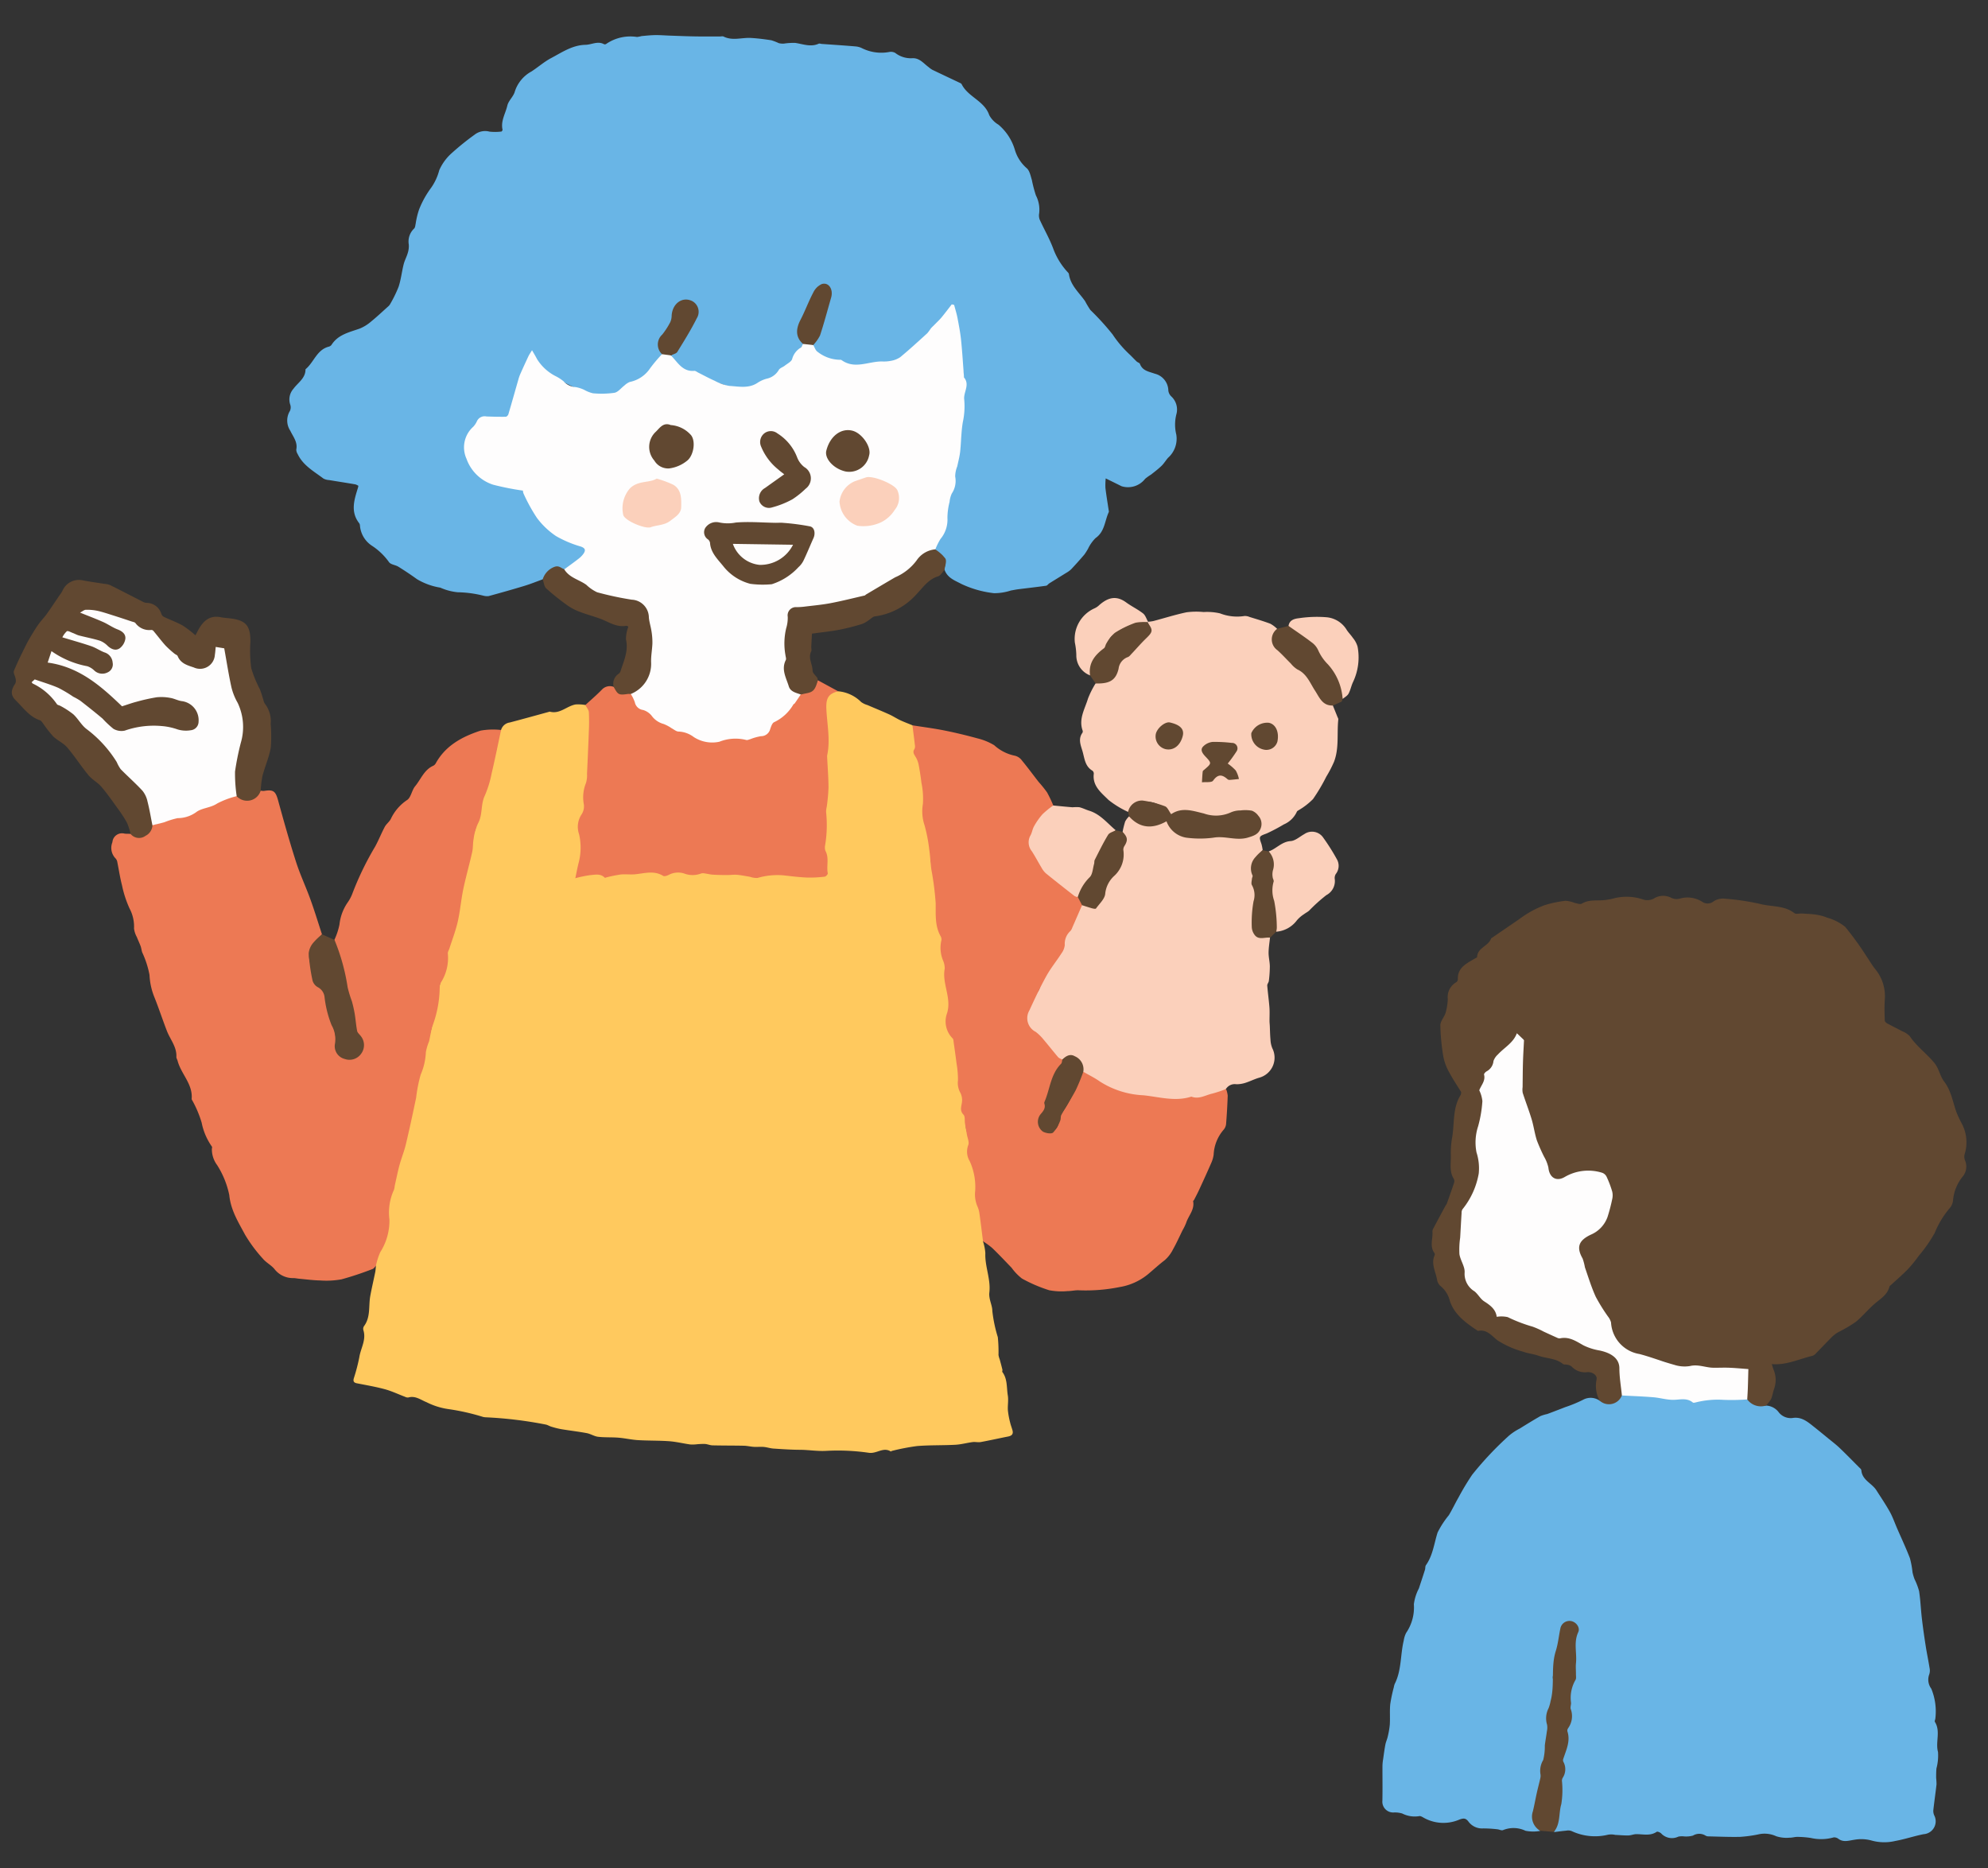 <svg xmlns="http://www.w3.org/2000/svg" width="268.007" height="251.869" viewBox="0 0 268.007 251.869">
  <rect x="0" y="0" width="268.007" height="251.869" fill="#333333" stroke="none"/>
  <g id="icon03" transform="translate(-567.357 -2085.131)">
    <g id="组_304" data-name="组 304" transform="matrix(0.996, 0.087, -0.087, 0.996, 577.355, 2082.188)">
      <g id="组_307" data-name="组 307" transform="translate(0 0)">
        <path id="路径_2070" data-name="路径 2070" d="M228.5,158.407a2.245,2.245,0,0,1,1.826.771,2.051,2.051,0,0,0,2.011.557c1.179-.247,2.064.431,2.965,1.023.645.426,1.284.864,1.922,1.3.559.383,1.138.744,1.668,1.166.954.763,1.881,1.563,2.817,2.352.14.118.348.246.373.4.223,1.317,1.563,1.612,2.248,2.5.7.911,1.43,1.806,2.073,2.758.449.664.777,1.412,1.163,2.121.695,1.285,1.434,2.55,2.073,3.863a11.862,11.862,0,0,1,.515,1.863,6.318,6.318,0,0,0,.36.912,8.709,8.709,0,0,1,.746,1.55c.29,1.189.442,2.41.688,3.609.252,1.221.537,2.437.835,3.647.241.98.538,1.947.782,2.927a1.65,1.65,0,0,1,.038.853,2.029,2.029,0,0,0,.436,1.912,8.032,8.032,0,0,1,.894,4.033c-.022.129-.08.307-.02.385.913,1.2.287,2.7.773,4.008a6.758,6.758,0,0,1-.018,2.23c0,.429.033.86.073,1.287a7.91,7.91,0,0,1,.124.847c-.028,1.173-.1,2.346-.125,3.52a1.436,1.436,0,0,0,.18.67,1.739,1.739,0,0,1-1.207,2.656c-1.254.365-2.461.9-3.72,1.242a6.419,6.419,0,0,1-3.251.211,5.245,5.245,0,0,0-2.265.11c-.722.163-1.386.5-2.123.078a.941.941,0,0,0-.678-.156,6.218,6.218,0,0,1-3.076.344,12.933,12.933,0,0,0-1.788.013c-.353.023-.7.179-1.051.2a4.508,4.508,0,0,1-1.823-.037,3.725,3.725,0,0,0-2.461-.026,17.779,17.779,0,0,1-2.368.532c-1.42.157-2.849.216-4.274.308a.755.755,0,0,1-.384-.064,1.615,1.615,0,0,0-1.7.139,3.464,3.464,0,0,1-1.211.215,2.3,2.3,0,0,0-.746.1,1.981,1.981,0,0,1-2.349-.24c-.162-.122-.512-.234-.615-.152-.826.667-1.8.458-2.73.554-.348.036-.683.226-1.032.263-.584.062-1.173.055-1.761.079a2.514,2.514,0,0,0-.983.063,7.431,7.431,0,0,1-4.905-.056,1.256,1.256,0,0,0-.747,0c-.551.093-1.1.224-1.643.338.28-.979.191-2,.383-3a12,12,0,0,0,.063-3.512c-.021-.206-.144-.415-.089-.619a4.112,4.112,0,0,0-.059-2.543c-.177-.5.169-1.122.246-1.7.027-.208.18-.436.126-.612-.5-1.592.423-3.149.018-4.794a4.612,4.612,0,0,1,.136-3.547,1,1,0,0,0,.089-.62,30.559,30.559,0,0,0-.365-4.079,2.462,2.462,0,0,1,.035-1.249,3.59,3.59,0,0,0,.154-.934,1.02,1.02,0,0,0-.93-1.087.952.952,0,0,0-1.081.914c-.067,2.134-.571,4.219-.676,6.347a1,1,0,0,0,.03.47c.731,1.544.129,3.031-.194,4.522a2.612,2.612,0,0,0,.085,1.473,1.369,1.369,0,0,1,.145.921,5.386,5.386,0,0,0-.082,2.732,2.521,2.521,0,0,1-.3,1.9.66.66,0,0,0-.124.452c.227,1.534-.363,3.022-.248,4.548a1.841,1.841,0,0,1-.034.707,2.721,2.721,0,0,0,.828,3.309,5.363,5.363,0,0,1-1.992.155,3.716,3.716,0,0,0-3.025.179c-.2.1-.512-.049-.773-.048a16.688,16.688,0,0,0-1.908.05,2.274,2.274,0,0,1-2.06-.746c-.418-.46-.716-.408-1.271-.147a5.421,5.421,0,0,1-4.684.2c-.233-.1-.535-.275-.732-.205a3.7,3.7,0,0,1-2.3-.155,3.458,3.458,0,0,0-1.16-.038,1.458,1.458,0,0,1-1.659-1.46c-.105-1.567-.271-3.13-.4-4.695a6.056,6.056,0,0,1,.012-.865c.037-.672.065-1.345.133-2.015.037-.36.173-.709.219-1.069a10.829,10.829,0,0,0,.139-1.671c-.026-.91-.19-1.817-.18-2.724a20.37,20.37,0,0,1,.284-2.337,1.933,1.933,0,0,1,.087-.465c.761-1.907.4-3.945.694-5.906a3.37,3.37,0,0,1,.236-1.066,6.079,6.079,0,0,0,.7-3.932,6.31,6.31,0,0,1,.488-2.187c.2-.859.407-1.717.6-2.579.043-.2-.024-.456.072-.621.822-1.4.842-3,1.184-4.527a12.311,12.311,0,0,1,1.308-2.458c.4-.815.711-1.677,1.094-2.5a34.046,34.046,0,0,1,1.575-3.224,44.767,44.767,0,0,1,4.48-5.67,7.6,7.6,0,0,1,1.338-1.065c.877-.652,1.752-1.308,2.653-1.93a5.4,5.4,0,0,1,.873-.351c.44-.2.867-.414,1.3-.624.348-.169.7-.339,1.043-.513a17.987,17.987,0,0,0,2.331-1.21,2.109,2.109,0,0,1,2.229-.065c.421-.1.8.143,1.217.144.625,0,1.132-.1,1.367-.764a.732.732,0,0,1,.414-.444,36.972,36.972,0,0,1,5.259-.142,5.511,5.511,0,0,0,2.5-.147,1.6,1.6,0,0,1,1.23.078,1.582,1.582,0,0,0,1.3.068,9.529,9.529,0,0,1,3.787-.554,4.991,4.991,0,0,0,2.082-.267.922.922,0,0,1,.545-.009,4.478,4.478,0,0,0,2.69.754" transform="translate(15.495 13.479)" fill="#69b5e6"/>
        <path id="路径_2071" data-name="路径 2071" d="M183.963,125.137c-.609-.822-1.26-1.616-1.814-2.474a7.035,7.035,0,0,1-.977-2,28.431,28.431,0,0,1-.794-4.255c-.055-.557.441-1.148.564-1.75a8.055,8.055,0,0,0,.129-1.865,2.3,2.3,0,0,1,.934-2.351.5.5,0,0,0,.185-.407c-.2-1.6,1-2.237,2.03-2.992.1-.076.3-.16.292-.233-.052-1.265,1.379-1.588,1.66-2.632a.128.128,0,0,1,.041-.066q1.729-1.42,3.46-2.838a16.031,16.031,0,0,1,1.278-1.031,12.962,12.962,0,0,1,2.094-1.222,15.2,15.2,0,0,1,2.718-.809,4.278,4.278,0,0,1,1.222.181c.329.038.766.168.978.013,1.005-.738,2.217-.511,3.308-.813.25-.069.508-.115.749-.207a6.961,6.961,0,0,1,4.248-.226,1.931,1.931,0,0,0,1.248-.243,2.354,2.354,0,0,1,2.358-.354,1.654,1.654,0,0,0,1.237,0,3.691,3.691,0,0,1,3.041.206,1.268,1.268,0,0,0,1.5-.236,2.316,2.316,0,0,1,1.448-.47,33.389,33.389,0,0,1,4.871.3c1.543.258,3.2-.111,4.641.822.243.157.7-.029,1.059-.037.637-.014,1.277-.05,1.911-.007a6.345,6.345,0,0,1,1.537.281,6.735,6.735,0,0,1,2.483,1.01,41.525,41.525,0,0,1,3.277,3.79c.42.5.786,1.051,1.24,1.518a5.74,5.74,0,0,1,1.662,4.046c.021.925.132,1.85.241,2.77.016.137.22.3.373.364.693.3,1.4.567,2.1.869a2.807,2.807,0,0,1,1.082.589c1.059,1.318,2.539,2.162,3.677,3.368.61.647.852,1.638,1.455,2.3,1.053,1.151,1.392,2.606,2,3.949a15.856,15.856,0,0,0,.822,1.427,5.379,5.379,0,0,1,.773,4.213,1.406,1.406,0,0,0,.17.822,2.13,2.13,0,0,1-.172,2.171,5.874,5.874,0,0,0-1,3.279,1.887,1.887,0,0,1-.366,1.1,12.31,12.31,0,0,0-1.717,3.5,19.282,19.282,0,0,1-1.854,3.228,17.777,17.777,0,0,1-1.313,1.94c-.656.805-1.388,1.548-2.086,2.318-.068.075-.177.145-.19.23-.169,1.116-1.021,1.717-1.744,2.448-.843.851-1.515,1.874-2.374,2.706a18.189,18.189,0,0,1-2.149,1.532,4.343,4.343,0,0,0-.8.685c-.712.84-1.392,1.709-2.093,2.557a.9.9,0,0,1-.371.287c-1.77.587-3.418,1.594-5.364,1.59a6.463,6.463,0,0,1-.9-.25,1.688,1.688,0,0,0-1.939.927.684.684,0,0,1-.358.39,9.4,9.4,0,0,0-3.184.333c-1.02.261-2.089-.134-3.143-.156a3.27,3.27,0,0,0-1.086.1,4.172,4.172,0,0,1-3.23-.165,2.313,2.313,0,0,0-1.215-.318,9.444,9.444,0,0,1-3.547-.61,4.643,4.643,0,0,1-3.651-3.73,1.412,1.412,0,0,0-.372-.77,12.359,12.359,0,0,1-2.415-3.656c-.7-1.5-1.344-3.028-2.166-4.469a2.1,2.1,0,0,1,.859-2.809,5.562,5.562,0,0,0,1.151-.825,3.4,3.4,0,0,0,1.261-2.693.45.45,0,0,1,.037-.233c.7-1.471.144-2.75-.588-4.014a1.044,1.044,0,0,0-.864-.583,6.188,6.188,0,0,0-4.372.872c-1.445.973-2.442.48-2.784-1.216a2.063,2.063,0,0,0-.57-1.1,4.765,4.765,0,0,1-1.387-2.766,7.253,7.253,0,0,0-1.028-2.465,25.5,25.5,0,0,1-1.346-3.286.881.881,0,0,1-.072-.467,13.425,13.425,0,0,0-.452-4.275,4.765,4.765,0,0,1,.084-2.268c.22-.239.53-.192.808-.248a1.62,1.62,0,0,0,1.453-1.9c-.084-.888-.068-1.782-.18-2.667-.109-.861-.736-1.138-1.468-.661a2.284,2.284,0,0,0-.945,1.316,7.338,7.338,0,0,0-.377,3.175,2.893,2.893,0,0,1-.966,1.751A21.273,21.273,0,0,1,188.315,120a.44.44,0,0,0-.179.342,2.3,2.3,0,0,1-.96,1.967.441.441,0,0,0-.122.439,2.715,2.715,0,0,1-.561,1.913c-.866.037-1.677.368-2.53.475" transform="translate(15.425 8.215)" fill="#614831"/>
        <path id="路径_2072" data-name="路径 2072" d="M183.855,122.89a2.821,2.821,0,0,1,2.409-.449c.532.129.643.579.74,1.013a5.213,5.213,0,0,1,0,2.737,9.3,9.3,0,0,0,.226,5.961,3.984,3.984,0,0,1,.012,2.467,18.974,18.974,0,0,1-1.518,4.054,3.564,3.564,0,0,0-.149,2.171,9.96,9.96,0,0,1,.1,2.427,6.264,6.264,0,0,0,.707,2.871,5.081,5.081,0,0,1,.5,1.815.67.67,0,0,0,.351.662,6.858,6.858,0,0,1,1.683,1.424,3.5,3.5,0,0,0,.961.686,2.61,2.61,0,0,1,1.342,1.173.76.76,0,0,0,.928.41,1.108,1.108,0,0,1,.778,0c1.155.743,2.592.586,3.777,1.216a4.279,4.279,0,0,0,1.444.39,3.243,3.243,0,0,1,1.423.432.952.952,0,0,0,.685.13,4.582,4.582,0,0,1,2.807.635,5.36,5.36,0,0,0,2.564.65,2.851,2.851,0,0,1,2.969,2.419,17.188,17.188,0,0,0,.428,2.724,1.028,1.028,0,0,1-.022.846,1.869,1.869,0,0,1-2.933.951,4.2,4.2,0,0,1-.658-2.759c.1-.571-.569-1.021-1.3-.923a2.465,2.465,0,0,1-2.2-.563,1.176,1.176,0,0,0-.58-.192c-.205-.038-.471.046-.621-.056-1.032-.7-2.269-.52-3.391-.818-.676-.181-1.406-.168-2.079-.357a12.6,12.6,0,0,1-3.618-1.241c-.883-.589-1.538-1.362-2.715-1.026-1.677-.905-3.361-1.905-4.123-3.7a3.711,3.711,0,0,0-1.316-1.805,1.531,1.531,0,0,1-.625-.786c-.255-1.1-1.055-2.108-.647-3.34a.362.362,0,0,0-.031-.3c-.749-.83-.388-1.862-.52-2.8a.792.792,0,0,1,.022-.392c.459-1.094.931-2.183,1.4-3.273a2.588,2.588,0,0,0,.17-.338c.247-.943.495-1.887.719-2.835a.739.739,0,0,0-.061-.55c-.754-.979-.553-2.166-.7-3.262a11.685,11.685,0,0,1-.008-2.41c.134-1.9-.3-3.872.63-5.69a1.1,1.1,0,0,0,.039-.39" transform="translate(15.532 10.461)" fill="#614831"/>
        <path id="路径_2073" data-name="路径 2073" d="M201.549,215.648a2.2,2.2,0,0,1-1.217-2.546c.128-.849.2-1.705.316-2.557.086-.643.2-1.282.288-1.926A1.393,1.393,0,0,0,200.9,208a2.85,2.85,0,0,1,.215-1.9,7.575,7.575,0,0,0,.045-1.965c.02-.643.086-1.285.111-1.928a2.29,2.29,0,0,0-.053-.894,2.96,2.96,0,0,1,.011-2.231,5.463,5.463,0,0,0,.186-.987c.4-2.251-.393-4.518.11-6.78.224-1.005.227-2.057.351-3.085a1.25,1.25,0,0,1,1.386-1.114c.662.078,1.294.757,1.058,1.408-.519,1.43.081,2.791.06,4.181-.007.5.089,1,.127,1.494.02.263.113.58,0,.78a4.793,4.793,0,0,0-.325,3.109c.039.278-.064.594.03.841a2.763,2.763,0,0,1-.109,2.58.586.586,0,0,0-.078.452c.558,1.3.054,2.519-.228,3.76a.516.516,0,0,0,.038.37,2.094,2.094,0,0,1,.106,2.179.861.861,0,0,0-.071.382,12.066,12.066,0,0,1,.193,3.166c-.261,1.269.14,2.66-.675,3.819h-1.84" transform="translate(17.127 16.002)" fill="#614831"/>
        <path id="路径_2074" data-name="路径 2074" d="M222.238,154.126a1.865,1.865,0,0,1,3.092-.941c.094.234.174.475.284.7a3.556,3.556,0,0,1,.319,2.577c-.128.474-.139.985-.3,1.443a4.39,4.39,0,0,1-.615.924,2.271,2.271,0,0,1-2.573-.608,6.559,6.559,0,0,1-.507-3.043c-.02-.36-.15-.805.3-1.053" transform="translate(18.976 13.056)" fill="#614831"/>
        <path id="路径_2075" data-name="路径 2075" d="M225.391,157.351c.052.872.11,1.744.155,2.616.026.493.034.987.049,1.48a29.732,29.732,0,0,1-3.146.333,12.241,12.241,0,0,0-3.743.672c-.122.039-.3.1-.378.048-.888-.613-1.793-.2-2.715-.128-.877.073-1.774-.122-2.661-.116-1.413.008-2.828.083-4.241.129-.226-1.2-.546-2.4-.655-3.613-.139-1.554-1.665-2.019-2.86-2.166a7.849,7.849,0,0,1-2.251-.508c-1.044-.473-2.022-1.032-3.225-.656a.661.661,0,0,1-.375-.047c-.631-.216-1.258-.443-1.887-.668a11.516,11.516,0,0,0-1.548-.537,20.476,20.476,0,0,1-3.455-.989,3.917,3.917,0,0,0-1.481.089c-.217-1-1-1.475-1.869-1.932-.539-.283-.9-.893-1.419-1.233a2.753,2.753,0,0,1-1.543-2.416c-.021-.805-.713-1.571-.914-2.4a11.066,11.066,0,0,1-.093-2.227c-.034-1.113-.074-2.224-.1-3.338a.865.865,0,0,1,.078-.5,10.558,10.558,0,0,0,1.763-4.983,6.969,6.969,0,0,0-.548-2.821,6.985,6.985,0,0,1-.086-3.54,16.523,16.523,0,0,0,.275-3.413,4.349,4.349,0,0,0-.546-1.419c.192-.711.751-1.338.458-2.169-.039-.112.172-.381.328-.479a1.748,1.748,0,0,0,.779-1.452,2.14,2.14,0,0,1,.515-.929c.782-1.016,1.945-1.744,2.3-3.077a1.2,1.2,0,0,1,1.042.833c.038,1.005.062,2.011.121,3.016.064,1.105.158,2.208.242,3.312a2.55,2.55,0,0,0,.08.775c.486,1.154,1.043,2.279,1.508,3.441.363.911.573,1.882.953,2.784a23.6,23.6,0,0,0,1.162,2.106,5.158,5.158,0,0,1,.706,1.413c.243,1.331,1.239,1.844,2.325,1.05a6.289,6.289,0,0,1,4.976-.985,1.066,1.066,0,0,1,.637.5,13.863,13.863,0,0,1,.918,1.912,2.256,2.256,0,0,1,.079,1.055,23.2,23.2,0,0,1-.412,2.4,4.09,4.09,0,0,1-2.036,2.576c-1.557.909-1.833,1.846-.828,3.295a7.235,7.235,0,0,1,.417,1.165c.577,1.286,1.106,2.6,1.8,3.826a24.157,24.157,0,0,0,1.874,2.506,2.294,2.294,0,0,1,.479.756,4.572,4.572,0,0,0,4.2,3.915c1.6.274,3.16.745,4.755,1.035a4.52,4.52,0,0,0,2.156-.013c1.087-.368,2.116.03,3.163-.047.718-.053,1.431-.154,2.148-.188.856-.04,1.716-.031,2.574-.043" transform="translate(15.823 9.831)" fill="#fefdfd"/>
        <path id="路径_2076" data-name="路径 2076" d="M190.987,116.188l-1.042-.833a6.268,6.268,0,0,1,.521-3.67,2.7,2.7,0,0,1,.982-1.083,1.007,1.007,0,0,1,1.647.869c.058.966.118,1.931.177,2.9.073,1.181-.841,1.908-2.285,1.819" transform="translate(16.235 9.439)" fill="#614831"/>
        <path id="路径_2077" data-name="路径 2077" d="M132.646,152.158a6.637,6.637,0,0,1,.459,1.565c.079,1.8,1.053,3.432,1,5.237-.025.918.553,1.672.617,2.452a18.91,18.91,0,0,0,1.045,3.458,19.431,19.431,0,0,1,.3,2.387,2.9,2.9,0,0,0,.213.57c.165.452.332.9.486,1.359.031.094-.035.247.018.307.788.879.74,2.038,1.008,3.081.166.645.081,1.349.188,2.015a11.048,11.048,0,0,0,.448,1.615c.112.347.284.675.407,1.019.175.484-.05.733-.512.866-1.2.347-2.4.731-3.606,1.063-.345.1-.733.027-1.084.1-.775.17-1.529.457-2.311.568-1.71.242-3.443.334-5.143.624a29.561,29.561,0,0,0-3.321.95c-.046.014-.1.1-.12.088-1.065-.564-1.873.493-2.929.43a29,29,0,0,0-5.772.243c-1.179.168-2.334.068-3.5.161-1.194.1-2.4.123-3.594.147-.445.01-.891-.105-1.336-.105s-.873.093-1.311.105c-.456.012-.916-.062-1.37-.033-1.4.092-2.8.228-4.21.317-.335.022-.678-.1-1.017-.1a9.074,9.074,0,0,0-1.063.131,5.3,5.3,0,0,1-.924.111c-.949-.048-1.9-.2-2.841-.189-1.416.021-2.829.182-4.244.22-.877.023-1.757-.106-2.637-.1-.914.005-1.828.145-2.74.119-.525-.014-1.04-.305-1.57-.357-1.161-.115-2.331-.145-3.494-.236a11.239,11.239,0,0,1-1.34-.214c-.253-.05-.491-.179-.744-.218a54.785,54.785,0,0,0-8.2-.274,2.289,2.289,0,0,1-.312-.012,30.1,30.1,0,0,0-4.8-.653,9.492,9.492,0,0,1-3.007-.672c-.775-.231-1.581-.778-2.492-.415a.823.823,0,0,1-.46-.058c-.922-.259-1.826-.6-2.764-.773-1.273-.229-2.569-.335-3.858-.473-.416-.045-.544-.229-.469-.626a24.525,24.525,0,0,0,.493-2.9c.078-1.223.754-2.412.232-3.677a.677.677,0,0,1,.021-.537c.822-1.311.37-2.765.5-4.151.106-1.107.268-2.209.393-3.315a7.111,7.111,0,0,0,.007-.776c-.419-.485-.173-1-.024-1.483a5.3,5.3,0,0,1,.481-1.249c.85-1.361.61-2.813.483-4.277a7.376,7.376,0,0,1,.265-3.26,14.531,14.531,0,0,0,.265-2.265,5.126,5.126,0,0,1,.109-.7,34.863,34.863,0,0,0,1.166-6.2c.283-1.924.531-3.85.758-5.779a5.714,5.714,0,0,1,.479-2.358,1.155,1.155,0,0,0-.016-.777,2.008,2.008,0,0,1,.013-.862,37.65,37.65,0,0,0,1.139-7.7,18.443,18.443,0,0,1,.759-4.222,1.231,1.231,0,0,0,.051-.624,4.9,4.9,0,0,1,.306-2.863,6.806,6.806,0,0,0,.408-3.491c-.1-.529.212-1.024.277-1.546a18.568,18.568,0,0,1,.566-3.663.7.7,0,0,0,.027-.314,5.471,5.471,0,0,1,.3-2.789,2.462,2.462,0,0,0,.1-1.632.641.641,0,0,1-.013-.468,13.164,13.164,0,0,0,.553-2.766,3.657,3.657,0,0,0,.145-1.718c-.13-.646.29-1.164.342-1.765.166-1.919.856-3.734,1.13-5.634a3,3,0,0,0,.041-1.018,2.854,2.854,0,0,1,.416-2.035A1.428,1.428,0,0,1,63,88.028c1.727-.619,3.444-1.262,5.166-1.9.025-.01.051-.03.074-.026,1.392.258,2.224-.968,3.4-1.271a5.839,5.839,0,0,1,1.31-.041c.431.022.53.369.68.677A7.717,7.717,0,0,1,73.96,88.9a4.678,4.678,0,0,0,.166,1.4,1.62,1.62,0,0,1,.107.856,11.99,11.99,0,0,0-.017,3.3,8.9,8.9,0,0,1-.254,1.554,3.67,3.67,0,0,0,.02,1.416,3.48,3.48,0,0,1-.257,2.665,2.6,2.6,0,0,0,.067,2.008,7.321,7.321,0,0,1,.2,4.347,2.237,2.237,0,0,0,0,1.358,7.8,7.8,0,0,1,1.836-.494,3.142,3.142,0,0,1,1.617.111,1.014,1.014,0,0,0,.771-.08,40.135,40.135,0,0,1,6.028-1.082.572.572,0,0,1,.39.015c.8.525,1.5.167,2.216-.2a2.24,2.24,0,0,1,1.4-.037,3.445,3.445,0,0,0,2.018-.149c.072-.034.161-.084.226-.063,1.093.351,2.158-.347,3.251-.08a2.241,2.241,0,0,0,1.538-.182,2.006,2.006,0,0,1,1.828.12,1.221,1.221,0,0,0,1.063.089,11.142,11.142,0,0,1,4.33-.6,14.245,14.245,0,0,0,4.692-.487,8.21,8.21,0,0,0-.371-2.8c-.49-1.113-.14-2.341-.238-3.516a3.755,3.755,0,0,0-.03-.935,10.578,10.578,0,0,1-.236-3.448c0-1.241-.232-2.451-.255-3.686-.016-.929-.281-1.862-.207-2.818a8.552,8.552,0,0,0-.337-2.4,28.9,28.9,0,0,1-.436-3.268,1.591,1.591,0,0,1,1.66-1.831,5.008,5.008,0,0,1,3.215,1.177,2.856,2.856,0,0,0,.881.332c1.011.334,2.029.647,3.033,1,.526.185,1.023.458,1.547.651.555.2,1.127.357,1.691.533.113.111.282.223.28.371-.018,1,.589,1.9.441,2.917a.61.61,0,0,0,.072.531c1.03,1.105.842,2.619,1.31,3.914a6.05,6.05,0,0,1,.367,3.485,1.91,1.91,0,0,0,.2,1.156,16.649,16.649,0,0,1,.942,2.833,7.491,7.491,0,0,1,.33,1.763,6.477,6.477,0,0,0,.479,2.149c.346.918.357,1.926.638,2.838.5,1.623.241,3.349.836,4.939a2.56,2.56,0,0,0,.356.7,1.59,1.59,0,0,1,.326,1.264,2.891,2.891,0,0,0,.206,1.546,8.542,8.542,0,0,1,.732,3.293,4.11,4.11,0,0,0,.5,1.818c.557,1.152.234,2.331.177,3.5a2.121,2.121,0,0,0,.5,1.685,4.76,4.76,0,0,1,1.079,2.662,6.191,6.191,0,0,0,.34,1.458,5.583,5.583,0,0,1,.406,2.551,1.683,1.683,0,0,0,.326,1.186,2.188,2.188,0,0,1,.436,1.788,1.254,1.254,0,0,0,.3,1.172,1.474,1.474,0,0,1,.351,1.326,1.712,1.712,0,0,0,.363,1.4,1.814,1.814,0,0,1,.268,1.866,1.142,1.142,0,0,0,.278,1.369.739.739,0,0,1,.239.31c.368,1.473,1.106,2.872.975,4.441a2.024,2.024,0,0,0,.319,1.183,17.692,17.692,0,0,1,1.274,4.862c.016.077-.048.145-.1.2" transform="translate(4.252 6.84)" fill="#ffc95e"/>
        <path id="路径_2078" data-name="路径 2078" d="M67.332,75.253c-.8.37-1.586.775-2.4,1.1-1.545.621-3.1,1.208-4.667,1.785a1.925,1.925,0,0,1-.7.01,15.165,15.165,0,0,0-3.511-.162,7.532,7.532,0,0,1-2.378-.416,8.9,8.9,0,0,1-3.229-.861q-1.3-.775-2.649-1.458c-.414-.209-1.014-.188-1.3-.49a8.566,8.566,0,0,0-2.481-2.008,3.583,3.583,0,0,1-1.868-2.6.552.552,0,0,0-.125-.282c-1.342-1.444-.942-3.1-.583-4.746a2.626,2.626,0,0,0,.034-.271,1.671,1.671,0,0,0-.423-.158c-1.2-.1-2.391-.177-3.588-.271a1.793,1.793,0,0,1-.772-.139c-1.361-.859-2.893-1.513-3.753-3a1.117,1.117,0,0,1-.232-.575c.124-1.021-.58-1.692-1.025-2.457A2.485,2.485,0,0,1,31.4,55.6a1.145,1.145,0,0,0-.039-.871,2.173,2.173,0,0,1,.259-2.156c.521-.866,1.478-1.526,1.388-2.709a.106.106,0,0,1,.024-.075c1.016-1.01,1.255-2.686,2.785-3.262a.724.724,0,0,0,.381-.264c.758-1.486,2.235-1.915,3.6-2.54a5.477,5.477,0,0,0,1.446-1.074c.734-.708,1.411-1.474,2.11-2.219a1.135,1.135,0,0,0,.231-.31,16.807,16.807,0,0,0,.954-2.464c.239-1.007.255-2.065.42-3.093.085-.532.317-1.039.419-1.57a3.035,3.035,0,0,0,.036-1.144,2.4,2.4,0,0,1,.53-2.207c.134-.151.118-.443.152-.672a10.655,10.655,0,0,1,.293-1.954,12.756,12.756,0,0,1,1.376-3.073,7.294,7.294,0,0,0,.869-2.429,6.679,6.679,0,0,1,1.48-2.447,35.688,35.688,0,0,1,2.854-2.742,2.292,2.292,0,0,1,1.967-.585,6.87,6.87,0,0,0,1.62-.157c.051-.1.132-.182.114-.232-.383-1.156.2-2.223.353-3.318.1-.686.727-1.292.843-1.98a4.715,4.715,0,0,1,2.007-2.891c.845-.664,1.616-1.472,2.468-2.019,1.369-.879,2.694-2,4.472-2.191.827-.088,1.594-.7,2.5-.292a.342.342,0,0,0,.287-.085,5.749,5.749,0,0,1,4.041-1.28,4.521,4.521,0,0,0,.6-.174c.607-.11,1.217-.229,1.83-.292.646-.065,1.3-.067,1.944-.1,1.175-.062,2.351-.114,3.526-.2C82.622.453,83.706.344,84.793.251c.158-.014.339-.081.469-.028C86.509.716,87.707.13,88.928.09,89.857.061,90.791.1,91.719.16a8.218,8.218,0,0,1,1.039.3,2.183,2.183,0,0,0,.7,0A8.551,8.551,0,0,1,94.968.236C96.031.3,97.1.647,98.128.062c.1-.056.257,0,.388,0C100.047.039,101.576,0,103.107,0a2.432,2.432,0,0,1,.921.177,5.833,5.833,0,0,0,3.636.183A1.217,1.217,0,0,1,108.5.4a3.427,3.427,0,0,0,2.408.512c.94-.109,1.535.573,2.239,1a3.432,3.432,0,0,0,.531.32c1.31.495,2.624.976,3.936,1.465a.384.384,0,0,1,.19.136c1,1.646,3.246,1.953,4.069,3.835a3.363,3.363,0,0,0,1.348,1.168A7.038,7.038,0,0,1,125.709,12a5.265,5.265,0,0,0,1.8,2.337c.431.29.619.98.842,1.521a17.6,17.6,0,0,0,.726,2.033,4.183,4.183,0,0,1,.65,2.386,1.591,1.591,0,0,0,.145.828c.695,1.229,1.511,2.394,2.123,3.659a9.491,9.491,0,0,0,2.316,3.126.411.411,0,0,1,.129.2c.346,1.489,1.57,2.34,2.478,3.423a12.763,12.763,0,0,0,.82,1.134,34.731,34.731,0,0,1,3.268,3.016,15.074,15.074,0,0,0,2.453,2.44c.38.293.731.623,1.107.922.141.113.4.145.465.281.42.912,1.319.93,2.1,1.141a2.383,2.383,0,0,1,2.028,2.119,1.317,1.317,0,0,0,.475.751,2.4,2.4,0,0,1,.9,2.229,5.64,5.64,0,0,0,.211,2.834A3.442,3.442,0,0,1,149.9,51.6c-.272.377-.475.807-.777,1.154-.4.46-.856.869-1.3,1.289a7.073,7.073,0,0,0-.745.637A2.921,2.921,0,0,1,144,55.954c-.694-.272-1.389-.542-2.222-.865a8.542,8.542,0,0,0,.073,1.289c.206.994.464,1.978.7,2.966a.481.481,0,0,1,.033.231c-.449,1.226-.3,2.667-1.467,3.644a5.058,5.058,0,0,0-.884,1.514,8.241,8.241,0,0,1-.43.833q-.778,1.091-1.607,2.143a3.5,3.5,0,0,1-.647.555c-.7.531-1.413,1.051-2.116,1.582-.145.11-.251.325-.4.359-1.233.285-2.473.535-3.71.8-.33.072-.651.173-.978.259a7.242,7.242,0,0,1-2.223.555,13.907,13.907,0,0,1-4.461-.846c-1-.419-1.956-.651-2.455-1.7a.519.519,0,0,1-.027-.384,1.544,1.544,0,0,0-.91-1.819c-.2-.12-.454-.161-.592-.378a4.746,4.746,0,0,1,.83-2.412,2.478,2.478,0,0,0,.279-1.158c.136-1.605-.162-3.266.507-4.809a1.613,1.613,0,0,0,.119-1.146,2.509,2.509,0,0,1-.04-1.408,13.547,13.547,0,0,0,.4-4.933c-.117-1.548.306-3.1-.113-4.633a1.808,1.808,0,0,1,.031-.864,5.679,5.679,0,0,0-.169-1.889c-.134-1.455-.669-2.806-.833-4.236a22.789,22.789,0,0,0-1.167-4.815.724.724,0,0,0-.309-.4,2.538,2.538,0,0,0-1.079,1.285,11.958,11.958,0,0,1-.977,1.306c-.967,1.51-2.414,2.556-3.536,3.892a4.577,4.577,0,0,1-2.781,1.721,19.082,19.082,0,0,0-3.631.72.89.89,0,0,1-.546.064c-1.661-.443-3.454-.376-5-1.256-.41-.234-.85-.458-.841-1.039.664-.866.687-1.959,1.055-2.918.477-1.234.307-2.533.687-3.759a1.063,1.063,0,1,0-1.993-.678c-.51,1.508-1.132,2.974-1.609,4.5a2.4,2.4,0,0,0,.644,2.653c.025.076.074.188.033.228-.986.944-.918,2.644-2.35,3.267a.89.89,0,0,0-.469.408,3.117,3.117,0,0,1-1.96,1.6,3.667,3.667,0,0,0-.752.432,5.012,5.012,0,0,1-4.626.607,3.158,3.158,0,0,0-.848-.167,5.121,5.121,0,0,1-2.878-.957,1.163,1.163,0,0,0-.75-.2c-1.446.013-2.309-.941-3.16-1.913,1.361-1.275,1.85-3.052,2.664-4.643a2.859,2.859,0,0,0,.367-1.588c-.079-.841-.285-1.142-.989-1.315a1.523,1.523,0,0,0-1.724.634,1.566,1.566,0,0,0-.366.941c.174,1.273-.7,2.166-1.14,3.195-.36.835-.65,1.539.052,2.3a.544.544,0,0,1,.094.3.661.661,0,0,1-.089.458c-1.127,1.418-1.864,3.233-3.841,3.784a1.406,1.406,0,0,0-.8.718,2.3,2.3,0,0,1-1.8,1.142,8.3,8.3,0,0,1-4.02-.289,28.658,28.658,0,0,1-3.136-1.23c-1.424-.744-2.793-1.413-3.6-2.871a.25.25,0,0,0-.2-.1c-.09,0-.18.049-.189.116-.225,1.487-1.166,2.732-1.351,4.257-.157,1.3-.577,2.561-.777,3.862-.042.274-.167.548-.479.546-.843-.009-1.623.454-2.493.268a1,1,0,0,0-1.193.685,2.81,2.81,0,0,1-.483.812,3.849,3.849,0,0,0-.067,4.845A5.615,5.615,0,0,0,60.24,63.02a9.873,9.873,0,0,0,2.984.21c.39-.061.532.179.7.486a15.626,15.626,0,0,0,1.456,2.419A9.642,9.642,0,0,0,70.724,69.8c.508.117.99.347,1.5.484.577.153.72.546.472,1.1a1.371,1.371,0,0,1-.35.522,23.007,23.007,0,0,1-2.171,1.821,1.816,1.816,0,0,0-2.308.687c-.189.276-.217.652-.536.841" transform="translate(2.66 0)" fill="#69b5e6"/>
        <path id="路径_2079" data-name="路径 2079" d="M64.966,88.429c-.247,1.973-.469,3.95-.754,5.918A14.346,14.346,0,0,1,63.56,97.4c-.479,1.254-.048,2.6-.595,3.837a7.17,7.17,0,0,0-.406,2.1c-.065.6.04,1.222-.04,1.819-.228,1.7-.556,3.379-.759,5.078-.175,1.467-.162,2.957-.361,4.42-.17,1.242-.524,2.46-.8,3.687-.056.255-.215.536-.155.76a6.149,6.149,0,0,1-.592,3.936,1.459,1.459,0,0,0-.105.694,15.311,15.311,0,0,1-.532,5.289c-.143.681-.162,1.387-.27,2.077a7.145,7.145,0,0,0-.3,1.472,8.433,8.433,0,0,1-.431,3.08,19.2,19.2,0,0,0-.34,3.159c-.258,2.133-.522,4.266-.836,6.39-.141.96-.439,1.9-.609,2.852s-.268,1.9-.4,2.851a2.292,2.292,0,0,1-.059.547,7.318,7.318,0,0,0-.256,4.029,7.889,7.889,0,0,1-.849,4.5,9.194,9.194,0,0,0-.427,1.9c-.139.155-.247.377-.421.456a42.691,42.691,0,0,1-4.04,1.746,11.518,11.518,0,0,1-2.858.4c-.923.064-1.854.018-2.782.016-.262,0-.523-.033-.785-.026a3.125,3.125,0,0,1-2.641-.923c-.478-.529-1.226-.807-1.734-1.316a19.654,19.654,0,0,1-2.673-3.008c-1.042-1.6-2.212-3.119-2.591-5.151a11.991,11.991,0,0,0-1.978-3.874,3.581,3.581,0,0,1-.9-2.115c.005-.1.034-.243-.02-.309a8.441,8.441,0,0,1-1.664-3.109,14.737,14.737,0,0,0-1.587-2.97.177.177,0,0,1-.03-.073c.008-2.027-1.721-3.24-2.337-4.975-.061-.172-.2-.333-.21-.5-.045-1.356-1.026-2.263-1.574-3.377-.725-1.475-1.367-2.992-2.111-4.455a9.017,9.017,0,0,1-.886-2.871,12.626,12.626,0,0,0-1.245-2.943c-.115-.264-.164-.556-.285-.815-.188-.4-.42-.783-.615-1.181a3.178,3.178,0,0,1-.479-1.113,5.2,5.2,0,0,0-.837-2.642,14.84,14.84,0,0,1-1.289-3.032c-.353-1-.6-2.039-.9-3.057a.93.93,0,0,0-.27-.464,2.034,2.034,0,0,1-.62-2.15,1.3,1.3,0,0,1,1.541-1.291c.261.007.522-.027.784-.042.44-.026.764.431,1.274.229.646-.255,1.215-.523,1.33-1.3a.627.627,0,0,1,.215-.412,4.21,4.21,0,0,0,1.7-.779,3.988,3.988,0,0,1,2.384-.727,1.172,1.172,0,0,0,1.077-.509.9.9,0,0,1,.467-.416,20.905,20.905,0,0,0,3.079-1.458,13.817,13.817,0,0,1,2.234-.991,2.12,2.12,0,0,0,2.143.147c.516-.239.659-.795,1.066-1.115a1.8,1.8,0,0,0,.471,0c1.246-.319,1.553-.1,2,1.105,1,2.7,2.018,5.4,3.132,8.052.693,1.654,1.605,3.214,2.361,4.844.7,1.506,1.317,3.047,1.97,4.572a4.929,4.929,0,0,1-.875,1.21,2.615,2.615,0,0,0-.454,2.528,23.49,23.49,0,0,1,.645,2.279,1.214,1.214,0,0,0,.707.906,2.218,2.218,0,0,1,1.344,1.914c.136,1.5.973,2.713,1.488,4.051a7.479,7.479,0,0,1,.318,1.843,1.7,1.7,0,0,0,1.443,1.561,1.736,1.736,0,0,0,1.9-.817,1.64,1.64,0,0,0-.161-1.989,5.721,5.721,0,0,1-1.151-2.961,5.608,5.608,0,0,0-.724-2.068,3.074,3.074,0,0,1-.454-1.09,30.4,30.4,0,0,0-2.258-6.386.451.451,0,0,1-.031-.381,9.1,9.1,0,0,0,.5-2.112,6.443,6.443,0,0,1,.847-3.069,5.287,5.287,0,0,0,.5-1.154,40.476,40.476,0,0,1,2.526-6.655c.4-.905.68-1.865,1.068-2.776.172-.4.543-.715.713-1.115a6.244,6.244,0,0,1,1.962-2.742c.506-.382.516-1.361.924-1.949.7-1.011,1.016-2.321,2.206-2.974a.786.786,0,0,0,.3-.358c1.117-2.514,3.261-3.895,5.644-4.912a9.633,9.633,0,0,1,2.718-.323" transform="translate(1.2 7.562)" fill="#ed7954"/>
        <path id="路径_2080" data-name="路径 2080" d="M139.818,96.727a12.339,12.339,0,0,1,.225-1.435,2.925,2.925,0,0,1,.458-.732,1.064,1.064,0,0,1,.5.218,3.453,3.453,0,0,0,4.071.109c.3-.182.6-.278.826.08,1.112,1.772,2.749,1.694,4.532,1.412a14.914,14.914,0,0,1,4.234-.24,5.2,5.2,0,0,0,2.719-.637,1.343,1.343,0,0,0,.676-1.81,1.519,1.519,0,0,0-1.61-1.082,7.627,7.627,0,0,0-2.948.652,5.682,5.682,0,0,1-3.944.075,3.456,3.456,0,0,0-2.944.346,1.075,1.075,0,0,1-.6.187c-1.827-2.038-4.3-1.994-5.692.1a12.7,12.7,0,0,1-2.772-1.382c-1.029-.866-2.339-1.665-2.281-3.335a.507.507,0,0,0-.217-.4c-1.091-.522-1.21-1.627-1.594-2.578-.314-.779-.7-1.541-.2-2.389a.373.373,0,0,0,.007-.305c-.7-1.521.05-2.94.344-4.374a12.425,12.425,0,0,1,.84-2.112.493.493,0,0,1,.211-.1,2.725,2.725,0,0,0,2.655-2.529,2,2,0,0,1,.928-1.388c.782-.575,1.172-1.526,1.883-2.188.075-.068.1-.193.18-.256a1.607,1.607,0,0,0,.424-2.328c.013-.036.025-.073.039-.11a5.81,5.81,0,0,0,.728-.167c1.443-.52,2.863-1.113,4.327-1.557a9.908,9.908,0,0,1,2.288-.237,7.9,7.9,0,0,1,2.227-.015,6.361,6.361,0,0,0,3.317.069,1.552,1.552,0,0,1,.7.069c.956.207,1.92.4,2.863.662a4.022,4.022,0,0,1,.964.6.16.16,0,0,1,.034.145c-.7,1.611-.65,1.8.8,2.863a13.971,13.971,0,0,1,1.289,1.165,9.79,9.79,0,0,0,1.724,1.235,9.478,9.478,0,0,1,2.173,2.455c.2.242.34.532.536.782a1.518,1.518,0,0,0,1.376.77.441.441,0,0,1,.465.236c.249.487.5.975.745,1.463.059.115.156.236.152.352-.038,1.914.468,3.842-.08,5.738a16.113,16.113,0,0,1-.865,2.092,24.463,24.463,0,0,1-1.519,3.16,9.268,9.268,0,0,1-1.74,1.619c-.1.085-.243.154-.276.258a3.38,3.38,0,0,1-1.6,1.864,24.169,24.169,0,0,1-2.2,1.418c-.99.474-1.041.472-.585,1.47a5.659,5.659,0,0,1,.239.82,12.575,12.575,0,0,0-.972,1.584,1.906,1.906,0,0,0-.077,1.523,1.764,1.764,0,0,1,.134.924,1.136,1.136,0,0,0,.035.7c.88,1.423.4,2.975.452,4.477.005.209,0,.42.008.63.065,1.544.239,1.714,1.745,1.722a1.138,1.138,0,0,1,.687.1c-.009.68-.068,1.363-.014,2.039.049.613.267,1.213.328,1.827a15.9,15.9,0,0,1,.038,1.957c0,.219-.192.449-.16.651.161.975.391,1.939.55,2.915.1.608.114,1.231.173,1.846.021.205.063.407.091.611.081.609.14,1.221.25,1.825a3.44,3.44,0,0,0,.35,1.163,2.8,2.8,0,0,1-1.409,4.112c-.626.239-1.2.607-1.825.863a3.875,3.875,0,0,1-1.177.285,1.4,1.4,0,0,0-1.337.757,2.852,2.852,0,0,1-1.283.875,17.827,17.827,0,0,1-4.239,1.072,19.62,19.62,0,0,1-3.674.116,37.392,37.392,0,0,1-3.755-.19,9.2,9.2,0,0,1-3.76-1.025,15.493,15.493,0,0,0-2.637-1.213,1.106,1.106,0,0,1-.245-.566c-.326-1.45-1.266-1.875-2.525-1.141a1.086,1.086,0,0,1-.29.122.708.708,0,0,1-.657-.2,17.271,17.271,0,0,1-2.132-2.085,3.872,3.872,0,0,0-1.289-1.146,2.292,2.292,0,0,1-1.1-2.9,7.534,7.534,0,0,1,1.126-2.508,1.579,1.579,0,0,0,.282-.728,8.136,8.136,0,0,1,1.026-2.716,10.722,10.722,0,0,1,1.372-2.371,1.469,1.469,0,0,0,.214-1.139,1.871,1.871,0,0,1,.241-1.218,19.813,19.813,0,0,0,1.331-3.267c.126-.287.158-.614.43-.822a.8.8,0,0,1,.538-.025c.478.089,1,.41,1.425-.013a2.294,2.294,0,0,0,.93-1.768,3.59,3.59,0,0,1,1.114-2.68,3.794,3.794,0,0,0,.82-3.161c-.038-.207-.127-.436-.01-.619a1.805,1.805,0,0,0-.173-2" transform="translate(11.032 5.656)" fill="#fbd0bb"/>
        <path id="路径_2081" data-name="路径 2081" d="M136.7,105.574c-.346,1.035-.689,2.069-1.04,3.1a1.355,1.355,0,0,1-.223.5,2.314,2.314,0,0,0-.584,1.95,2.322,2.322,0,0,1-.359,1.172c-.563,1.072-1.256,2.083-1.747,3.186-.7,1.577-1.3,3.2-1.883,4.832a2.065,2.065,0,0,0,1.1,2.808,6.1,6.1,0,0,1,1.131.927c.748.735,1.46,1.507,2.21,2.241a1.64,1.64,0,0,0,.566.223c.242.357.03.653-.139.945a7.562,7.562,0,0,0-1.2,3.536c-.031.792-.485,1.544-.346,2.388.042.257-.206.471-.354.688a1.589,1.589,0,0,0-.341.948,1.482,1.482,0,0,0,1.3,1.449,1.386,1.386,0,0,0,1.3-1.432,3.761,3.761,0,0,1,.567-1.715,12.376,12.376,0,0,0,1.306-3.359,2.841,2.841,0,0,1,.861-2.035c.784.367,1.6.675,2.344,1.113a11.888,11.888,0,0,0,6.018,1.338c2.143.034,4.346.509,6.445-.382,1.062.308,1.894-.379,2.813-.665a16.676,16.676,0,0,0,1.761-.767,3.448,3.448,0,0,1,.3.879q.1,1.913.114,3.831a1.4,1.4,0,0,1-.27.8,5.516,5.516,0,0,0-1.041,3.455,4.127,4.127,0,0,1-.253,1.227c-.414,1.235-.853,2.463-1.294,3.69-.168.467-.364.924-.55,1.384-.029.072-.127.149-.112.2.32,1.123-.466,1.994-.686,2.992a7.224,7.224,0,0,1-.391,1.018c-.35.9-.662,1.813-1.063,2.687a4.752,4.752,0,0,1-.992,1.561c-.656.592-1.243,1.232-1.858,1.854a8.1,8.1,0,0,1-3.915,2.286,23.038,23.038,0,0,1-5.345.9c-.52.008-1.035.2-1.557.241a8.77,8.77,0,0,1-2.489.1,19.808,19.808,0,0,1-3.786-1.247,7.04,7.04,0,0,1-1.521-1.326c-.936-.816-1.864-1.645-2.83-2.425a10.651,10.651,0,0,0-1.324-.8c-.259-1.2-.509-2.409-.786-3.608a3.574,3.574,0,0,0-.381-1.027,4.1,4.1,0,0,1-.474-2.076,8.409,8.409,0,0,0-1.088-3.9,2.479,2.479,0,0,1-.372-2.163c.1-.415-.2-.924-.318-1.388-.126-.483-.263-.964-.383-1.448-.1-.4-.05-.945-.3-1.161-.551-.48-.4-.976-.364-1.551a2.178,2.178,0,0,0-.3-1.328,2.724,2.724,0,0,1-.485-1.674,12.707,12.707,0,0,0-.383-2.223c-.2-.945-.422-1.887-.64-2.828-.041-.176-.058-.4-.174-.51a3.226,3.226,0,0,1-1.076-3.247c.529-2.143-1.041-3.97-.816-6.06a2.774,2.774,0,0,0-.316-1.045,4.44,4.44,0,0,1-.48-2.587.834.834,0,0,0-.105-.607c-.932-1.331-.93-2.851-1.077-4.389a39.26,39.26,0,0,0-.99-4.541c-.188-.86-.3-1.739-.5-2.593a21.756,21.756,0,0,0-.918-3.222,5.928,5.928,0,0,1-.479-2.867,10.7,10.7,0,0,0-.452-2.849c-.167-.818-.372-1.63-.6-2.433a3.212,3.212,0,0,0-.48-.945c-.233-.327-.5-.6-.244-1.044a.864.864,0,0,0,.009-.536c-.177-.877-.371-1.751-.56-2.626,1.453.1,2.914.158,4.361.318,1.524.168,3.045.4,4.553.675a8.02,8.02,0,0,1,2.3.718,5.882,5.882,0,0,0,2.916,1.171,1.661,1.661,0,0,1,1,.566c.856.868,1.66,1.79,2.492,2.681a16.029,16.029,0,0,1,1.243,1.294,17.194,17.194,0,0,1,1,1.7c.091.457-.243.682-.535.884a4.97,4.97,0,0,0-1.772,2.661,2.969,2.969,0,0,0,.993,3.683.748.748,0,0,1,.25.3,3.758,3.758,0,0,0,2.306,2.2,29.026,29.026,0,0,1,3.113,2.13,2.064,2.064,0,0,1,.687,1.208" transform="translate(9.561 7.131)" fill="#ed7954"/>
        <path id="路径_2082" data-name="路径 2082" d="M104.916,80.084c-1.337.447-1.574,1.124-1.369,2.6.279,2,.884,3.978.653,6.038a.961.961,0,0,0-.007.237c.188,1.391.424,2.776.554,4.172a25.042,25.042,0,0,1-.014,2.631,2.519,2.519,0,0,0-.02.7,16.564,16.564,0,0,1,.259,4.41,1.556,1.556,0,0,0,.092.775c.631.925.3,2.027.592,3.01.036.12-.214.453-.371.483a16.316,16.316,0,0,1-2.353.326c-1.037.048-2.078.01-3.115-.018a9.458,9.458,0,0,0-3.549.655,2.7,2.7,0,0,1-1.016-.066c-.587-.045-1.176-.118-1.763-.117-.45,0-.9.113-1.35.15-.637.053-1.275.1-1.915.115-.348.009-.7-.053-1.049-.067a1.1,1.1,0,0,0-.523.041,3.179,3.179,0,0,1-2.284.206,2.693,2.693,0,0,0-2.084.382c-.206.123-.541.268-.706.186-1.277-.646-2.489-.14-3.731.1-.649.129-1.332.085-1.983.207a18.127,18.127,0,0,0-1.83.535c-.1.028-.243.123-.281.09-.617-.54-1.323-.29-1.976-.182a15.943,15.943,0,0,0-1.978.593c.088-.711.149-1.4.261-2.079a8.044,8.044,0,0,0-.271-3.874,3.028,3.028,0,0,1,.109-2.707,1.976,1.976,0,0,0,.185-1.346,5.1,5.1,0,0,1,.028-2.9,3.469,3.469,0,0,0,.035-1.253c-.076-1.891-.155-3.782-.253-5.672a25.345,25.345,0,0,0-.224-2.631c-.051-.327-.36-.614-.553-.919.684-.752,1.4-1.477,2.043-2.265a1.453,1.453,0,0,1,1.546-.509c.548.259.918.963,1.689.667a1.129,1.129,0,0,1,.384-.047.689.689,0,0,1,.439.127,1.349,1.349,0,0,1,.341.433,2.247,2.247,0,0,0,1.913,1.528.68.68,0,0,1,.478.262c.838,1.261,2.459,1.12,3.517,1.979,1.787-.128,3.217,1.252,5.005,1.177a3.851,3.851,0,0,0,1.592-.383,3.675,3.675,0,0,1,2.517-.406,2.151,2.151,0,0,0,1.209-.224c1.166-.409,2.373-.714,2.569-2.225a.294.294,0,0,1,.149-.18A7.283,7.283,0,0,0,98.9,82.288a10.369,10.369,0,0,0,.9-1.366,2.92,2.92,0,0,0,2.25-2.086l2.868,1.248" transform="translate(6.081 6.742)" fill="#ed7954"/>
        <path id="路径_2083" data-name="路径 2083" d="M34.586,100.591a1.907,1.907,0,0,1-3.156,1.015.559.559,0,0,1-.343-.411A10.8,10.8,0,0,1,30.8,97.23c.423-2.309.8-4.674.072-7.019a8.219,8.219,0,0,0-.927-1.738,7.476,7.476,0,0,1-.866-2.021,19.685,19.685,0,0,1-1.013-3.724.58.58,0,0,0-.665-.62c-.436.04-.309.422-.34.684-.2,1.75-1.107,2.471-2.843,2.223a4.441,4.441,0,0,1-2.488-1.223c-.759-.7-1.621-1.319-2.422-2a4.031,4.031,0,0,1-.917-.853.9.9,0,0,0-.8-.422,3.093,3.093,0,0,1-1.751-.629,5.42,5.42,0,0,0-2.031-.6,8.61,8.61,0,0,1-1.674-.459c-1.072-.468-2.165-.114-3.284-.277a.411.411,0,0,0,.457.375,7.464,7.464,0,0,1,3.178,1.1,6.2,6.2,0,0,0,1.265.445,1.572,1.572,0,0,1,1,2.1,1.442,1.442,0,0,1-2.169.709c-1.038-.824-2.265-.754-3.413-1.052a6.769,6.769,0,0,1-1.9-.493c-.394-.232-.637-.03-.75.376.214.317.541.233.8.24a15.39,15.39,0,0,1,4.925,1.363A1.822,1.822,0,0,1,13.417,85.6a1.573,1.573,0,0,1-1.387,1.318,1.48,1.48,0,0,1-1.19-.3,4.074,4.074,0,0,0-2.146-.7,10.285,10.285,0,0,1-3.012-.906c-.229-.1-.46-.333-.718-.084a.538.538,0,0,0-.147.513c.079.339.388.348.635.35,1.605.011,2.994.776,4.464,1.256a2.835,2.835,0,0,1,.913.615,8.328,8.328,0,0,0,1.836,1.23,4.781,4.781,0,0,1,1.776,1.28.833.833,0,0,0,1.231.176,11.334,11.334,0,0,1,4.635-1.469,9.185,9.185,0,0,1,3.894.75,2.472,2.472,0,0,1,1.389,2.167,1.5,1.5,0,0,1-1.4,1.768,3.624,3.624,0,0,1-2.094-.185,6.6,6.6,0,0,0-2.732-.064,9.2,9.2,0,0,0-3.491.935c-1.027.443-1.371.3-2.282-.39A21.992,21.992,0,0,0,9.105,90.8,6.033,6.033,0,0,1,7.752,90a6.948,6.948,0,0,0-2.8-1c-.593-.141-1.227-.183-1.8-.379-.085.129-.028.2.036.224a8.344,8.344,0,0,1,2.929,2.1c.155.143.289.35.5.37a4.315,4.315,0,0,1,2.714,1.639c1.206,1.3,2.8,2.128,4.042,3.39a6.992,6.992,0,0,1,1.025,1.09,24.837,24.837,0,0,0,2.86,3.251,7.142,7.142,0,0,0,1.354.954,2.64,2.64,0,0,1,1.13,1.648c.185.794.428,1.575.64,2.363a1.419,1.419,0,0,1,.075.851,1.68,1.68,0,0,1-.805,1.5,1.472,1.472,0,0,1-2.03-.075A8.722,8.722,0,0,0,17,106.455a16.186,16.186,0,0,0-1.38-1.765c-.805-.936-1.595-1.891-2.473-2.755-.55-.541-1.329-.851-1.868-1.4-1.1-1.118-2.062-2.378-3.182-3.478-.564-.554-1.4-.823-2.02-1.329a15.766,15.766,0,0,1-1.467-1.572c-.152-.163-.31-.388-.5-.433C2.64,93.37,1.716,92.218.633,91.335c-.815-.664-.774-1.357-.264-2.256a1.041,1.041,0,0,0-.018-.668c-.087-.351-.4-.742-.316-1.023C.428,86.13.916,84.9,1.4,83.669c.223-.568.5-1.116.77-1.664.217-.44.445-.876.7-1.293.281-.456.627-.874.9-1.335.526-.894,1.021-1.808,1.528-2.716a3.736,3.736,0,0,0,.325-.613A2.4,2.4,0,0,1,8.2,74.42c.991.107,1.99.147,2.985.221a2.72,2.72,0,0,1,.776.1c1.546.61,3.081,1.247,4.621,1.869a1.283,1.283,0,0,0,.459.092,2.082,2.082,0,0,1,2.136,1.321.726.726,0,0,0,.382.358c.874.325,1.782.562,2.628.943A14.538,14.538,0,0,1,24,80.482c.031-.072.1-.218.16-.369.674-1.755,1.57-2.511,3.026-2.356.444.047.893.031,1.341.049,2.109.082,2.773.766,2.934,2.929a17.89,17.89,0,0,0,.421,3.507,15.893,15.893,0,0,0,1.4,2.717c.223.434.392.9.586,1.346a1.608,1.608,0,0,0,.256.546,3.79,3.79,0,0,1,1.021,2.656,18.523,18.523,0,0,1,.294,3.163c-.112,1.318-.558,2.6-.783,3.918a14.118,14.118,0,0,0-.065,2" transform="translate(0 6.363)" fill="#614831"/>
        <path id="路径_2084" data-name="路径 2084" d="M100.022,80.332c-.293,1.8-.726,1.675-2.134,2.115a1.8,1.8,0,0,1-2.16-1.26,6.184,6.184,0,0,1-.591-3.207,13.1,13.1,0,0,0-.293-2.476,5.63,5.63,0,0,1,0-1.411,8.464,8.464,0,0,0,.142-2.042,1.261,1.261,0,0,1,1.34-1.494c1.114-.086,2.1-.66,3.216-.776a18.853,18.853,0,0,0,1.869-.3,3.784,3.784,0,0,0,2.08-.854.39.39,0,0,1,.206-.113c1.889-.246,3-1.821,4.546-2.663a10.465,10.465,0,0,0,2.04-1.344,9.911,9.911,0,0,0,1.625-1.9,2.311,2.311,0,0,1,2.351-1.231,5.308,5.308,0,0,1,1.481,1.124c.233.361.021,1.01.007,1.529-.257.321-.45.805-.783.936-1.262.5-1.879,1.645-2.641,2.588a9.128,9.128,0,0,1-5.4,3.538c-.221.045-.406.283-.606.436a4.47,4.47,0,0,1-.929.695,29.772,29.772,0,0,1-3.012,1.062c-1.16.328-2.35.554-3.683.859.015.493.034,1.13.059,1.768.009.208.114.447.045.621-.372.942.334,1.706.41,2.577.029.325.48.608.723.922a.868.868,0,0,1,.088.3" transform="translate(8.107 5.246)" fill="#614831"/>
        <path id="路径_2085" data-name="路径 2085" d="M77.643,83.848a1.979,1.979,0,0,0-.36.021c-1.233.285-1.331.249-2.01-.786a1.6,1.6,0,0,1,.538-1.83.84.84,0,0,0,.224-.47c.325-1.387.812-2.741.332-4.224a4.633,4.633,0,0,1,.178-1.736c-.078-.024-.211-.111-.31-.084-1.3.35-2.4-.329-3.568-.649-.912-.249-1.849-.406-2.756-.667a7.331,7.331,0,0,1-1.738-.7,32.485,32.485,0,0,1-3.121-2.074c-.309-.237-.389-.776-.572-1.177A2.6,2.6,0,0,1,65.834,67.7c.631-.344.966.051,1.427.174.912.443,1.79.948,2.727,1.345,1.389.588,2.645,1.508,4.264,1.488a18.359,18.359,0,0,1,2.673.249,2.552,2.552,0,0,1,2.487,2.322A7.21,7.21,0,0,0,80,75.159a1.9,1.9,0,0,1,.258,1.065c-.217,1.625.033,3.259-.1,4.877-.107,1.285-1.1,2.036-2.046,2.759-.128.1-.308.017-.462-.013" transform="translate(5.514 5.778)" fill="#614831"/>
        <path id="路径_2086" data-name="路径 2086" d="M134.7,103.815a1.411,1.411,0,0,1-.456-.109c-1.372-.89-2.743-1.784-4.1-2.7a2.793,2.793,0,0,1-.633-.677c-.518-.707-.989-1.449-1.526-2.14a1.888,1.888,0,0,1-.364-2.107c.181-.4.189-.878.375-1.273a9.119,9.119,0,0,1,.991-1.712,12.5,12.5,0,0,1,1.336-1.3c.873.007,1.746.023,2.618.014a6.1,6.1,0,0,1,.905-.089c.465.069.91.255,1.371.355,1.539.332,2.581,1.47,3.8,2.319-1.332,1.021-1.344,2.769-2.219,4.045-.215.313-.052.728-.147,1.076a4.466,4.466,0,0,1-.783,2.014,19.5,19.5,0,0,0-1.175,2.285" transform="translate(10.898 7.843)" fill="#fbd0bb"/>
        <path id="路径_2087" data-name="路径 2087" d="M157.259,95.391c1-.435,1.617-1.457,2.827-1.642.627-.1,1.177-.713,1.756-1.1a1.825,1.825,0,0,1,2.587.263,28.053,28.053,0,0,1,2.071,2.722,1.78,1.78,0,0,1,.035,2.011,1.014,1.014,0,0,0-.085.657,2.14,2.14,0,0,1-.935,2.288,22.205,22.205,0,0,0-2.131,2.284c-.188.2-.439.344-.642.534a4.283,4.283,0,0,0-.884.907,3.833,3.833,0,0,1-2.662,1.779c-.322-1.3-.559-2.608-.815-3.918A17.532,17.532,0,0,1,158,99.311a10.4,10.4,0,0,1-.11-2.044c.113-.71-.383-1.26-.628-1.876" transform="translate(13.448 7.887)" fill="#fbd0bb"/>
        <path id="路径_2088" data-name="路径 2088" d="M42.874,116.241a27.526,27.526,0,0,1,2.324,6.228,16.311,16.311,0,0,0,.732,1.813,16.742,16.742,0,0,1,.523,1.64c.193.757.316,1.533.529,2.283.064.226.325.4.5.589a1.948,1.948,0,0,1,.32,2.4,1.926,1.926,0,0,1-2.162.919,1.775,1.775,0,0,1-1.484-1.954,3.815,3.815,0,0,0-.675-2.435,14.646,14.646,0,0,1-1.277-3.7,1.686,1.686,0,0,0-.994-1.224,1.519,1.519,0,0,1-.8-.812,25.328,25.328,0,0,1-.848-3.646,2.6,2.6,0,0,1,.5-1.481,8.661,8.661,0,0,1,1.072-1.222l1.738.6" transform="translate(3.382 9.889)" fill="#614831"/>
        <path id="路径_2089" data-name="路径 2089" d="M139.435,91.913a1.9,1.9,0,0,1,1.812-1.7,13.5,13.5,0,0,1,3.076.507c.348.094.583.609.916.983-.076.013-.012.021.023-.008,1.359-1.091,2.833-.688,4.359-.465a4.845,4.845,0,0,0,3.635-.471,3.154,3.154,0,0,1,1.256-.365,5.029,5.029,0,0,1,1.539-.1,1.948,1.948,0,0,1,.927.611,1.633,1.633,0,0,1,.416,1.78c-.253.742-.855.979-1.546,1.258-1.52.614-3.1.01-4.642.424a14,14,0,0,1-3.648.32,3.408,3.408,0,0,1-2.857-1.968c-1.723,1.179-3.454,1.324-5.091-.227l-.176-.589" transform="translate(11.924 7.715)" fill="#614831"/>
        <path id="路径_2090" data-name="路径 2090" d="M157.273,67.154c.05-.814.726-1.041,1.3-1.155a16.16,16.16,0,0,1,3.775-.455,3.54,3.54,0,0,1,2.758,1.418c.274.373.652.671.943,1.035a3.292,3.292,0,0,1,.744,1.128,7.76,7.76,0,0,1-.178,4.768c-.21.534-.255,1.135-.484,1.659-.136.312-.483.529-.736.789a10.278,10.278,0,0,0-1.87-3.609c-.926-1.083-1.862-2.156-2.768-3.258-.732-.89-1.976-1.16-2.928-1.812-.21-.144-.5-.2-.56-.507" transform="translate(13.449 5.605)" fill="#fbd0bb"/>
        <path id="路径_2091" data-name="路径 2091" d="M133.448,76.135a2.872,2.872,0,0,1-2.082-2.556,9.282,9.282,0,0,0-.346-1.677,4.517,4.517,0,0,1,2.26-4.836,2.206,2.206,0,0,0,.575-.477c1.076-1.121,2.163-1.543,3.6-.672.769.466,1.632.783,2.383,1.272.345.225.523.7.778,1.067l-.075.075a7.553,7.553,0,0,0-4.453,2.108,1.548,1.548,0,0,0-.579,1,2.605,2.605,0,0,1-.748,1.331c-.673.842-1.5,1.671-1.169,2.936a.4.4,0,0,1-.142.426" transform="translate(11.196 5.597)" fill="#fbd0bb"/>
        <path id="路径_2092" data-name="路径 2092" d="M157.439,67.027c1.1.637,2.22,1.245,3.291,1.927a2.658,2.658,0,0,1,1.016,1.054,6.26,6.26,0,0,0,1.422,1.705,7.7,7.7,0,0,1,2.4,4.5.068.068,0,0,0-.039.067c0,.142-.013.28-.166.351q-.508.285-1.018.568c-1.414.172-1.888-.9-2.6-1.806-.748-.957-1.3-2.163-2.6-2.622a3.535,3.535,0,0,1-.934-.7c-.66-.548-1.291-1.138-1.978-1.651a1.772,1.772,0,0,1-.284-2.87l1.495-.521" transform="translate(13.283 5.732)" fill="#614831"/>
        <path id="路径_2093" data-name="路径 2093" d="M133.256,75.908c-.372-1.634.4-2.789,1.553-3.807.165-.145.148-.48.274-.693a5.2,5.2,0,0,1,1.005-1.506,13.951,13.951,0,0,1,2.646-1.595,5.234,5.234,0,0,1,1.612-.2c.877,1,.854,1.2-.016,2.2-.613.707-1.158,1.473-1.743,2.207-.147.185-.288.423-.486.5a1.9,1.9,0,0,0-1.09,1.68c-.237,1.55-.992,2.122-2.911,2.234l-.843-1.021" transform="translate(11.387 5.824)" fill="#614831"/>
        <path id="路径_2094" data-name="路径 2094" d="M134.127,103.6a6.235,6.235,0,0,1,1.354-2.792c.376-.414.321-1.223.448-1.856.035-.177-.026-.382.038-.542.479-1.184.934-2.381,1.5-3.524.157-.32.649-.475.987-.706l.931.143c.737.645.821,1.037.429,1.832a.936.936,0,0,0-.122.577,3.905,3.905,0,0,1-.942,3.621,3.75,3.75,0,0,0-.977,2.467c.01.7-.66,1.414-1.065,2.1-.049.084-.348.054-.523.023-.465-.085-.924-.2-1.385-.3q-.334-.524-.669-1.046" transform="translate(11.47 8.054)" fill="#614831"/>
        <path id="路径_2095" data-name="路径 2095" d="M157.433,95.15a2.57,2.57,0,0,1,.788,2.5,2.275,2.275,0,0,0,.048.916c.031.2.224.418.182.589a4.254,4.254,0,0,0,.3,2.574,19.522,19.522,0,0,1,.669,3.587,2.189,2.189,0,0,1-.046.54q-.37.43-.737.862c-.735-.028-1.554.536-2.174-.256a1.868,1.868,0,0,1-.415-.95,16.237,16.237,0,0,1-.065-3.486,2.735,2.735,0,0,0-.414-2.158c-.139-.2-.062-.557-.066-.842,0-.155.105-.361.038-.459a2.21,2.21,0,0,1,.185-2.5,5.678,5.678,0,0,1,.9-1.01l.811.1" transform="translate(13.273 8.129)" fill="#614831"/>
        <path id="路径_2096" data-name="路径 2096" d="M164.57,75.9c.055-.117.111-.232.166-.351l-.166.351" transform="translate(14.073 6.461)" fill="#ffc95e"/>
        <path id="路径_2097" data-name="路径 2097" d="M78.6,86.985a4.38,4.38,0,0,0,2.366-4.529c-.094-.841,0-1.7-.045-2.551a9.071,9.071,0,0,0-.264-1.595c-.145-.609-.4-1.2-.512-1.808A2.418,2.418,0,0,0,77.633,74.3a42.576,42.576,0,0,1-4.735-.589,5.366,5.366,0,0,1-1.537-.873c-1.041-.619-2.364-.751-3.144-1.82.6-.532,1.215-1.054,1.8-1.6a3.124,3.124,0,0,0,.595-.725c.284-.5.174-.778-.458-.936a15.038,15.038,0,0,1-3.415-1.1,10.535,10.535,0,0,1-2.8-2.229,22.928,22.928,0,0,1-2.07-3.087,1.124,1.124,0,0,1-.129-.414,37.205,37.205,0,0,1-4.06-.441,5.651,5.651,0,0,1-3.895-3.172,3.719,3.719,0,0,1,.532-4.385,2.758,2.758,0,0,0,.417-.753,1.139,1.139,0,0,1,1.219-.782c.873-.04,1.746-.1,2.614-.185.12-.013.29-.22.319-.361.323-1.589.622-3.184.934-4.776a5.564,5.564,0,0,1,.191-.763q.431-1.252.889-2.5c.09-.243.227-.47.412-.848.3.433.554.773.777,1.132a6.337,6.337,0,0,0,2.673,2.065,5.674,5.674,0,0,1,1.144.6,2.407,2.407,0,0,0,1.713.647,4.574,4.574,0,0,1,1.194.276A4.392,4.392,0,0,0,70,47.032a12.38,12.38,0,0,0,2.882-.319c.483-.131.838-.726,1.258-1.1a2.313,2.313,0,0,1,.678-.537A4.317,4.317,0,0,0,77.389,43,19.925,19.925,0,0,1,78.82,40.97a1.055,1.055,0,0,1,1.2.053c.989.822,1.734,2.084,3.331,1.807.175-.03.383.127.574.2.765.3,1.52.638,2.3.9a6.151,6.151,0,0,0,2.02.509c1.249-.035,2.571.15,3.688-.7a4.25,4.25,0,0,1,1.218-.7A2.476,2.476,0,0,0,94.7,41.7c.132-.267.509-.4.749-.631.331-.312.837-.611.911-.986a2.55,2.55,0,0,1,1.005-1.609c.144-.113.187-.356.276-.54.469-.453.925-.237,1.38.027.224.3.385.729.684.872a4.933,4.933,0,0,0,3.066.8.368.368,0,0,1,.233.02c1.882,1.124,3.638-.15,5.453-.289a4.812,4.812,0,0,0,1.167-.182,3.213,3.213,0,0,0,1.24-.614c1.151-1.138,2.244-2.335,3.343-3.524a6.362,6.362,0,0,0,.407-.665c.172-.239.376-.454.561-.682.261-.318.538-.623.771-.961.419-.609.809-1.239,1.211-1.859l.326.045c.2.568.437,1.127.6,1.705.276.975.555,1.952.746,2.945.306,1.6.543,3.212.808,4.82.009.051-.01.125.018.154.922.915.084,2,.292,2.965a10.032,10.032,0,0,1,.079,3.047c-.112,1.322.014,2.662-.013,3.993-.014.675-.137,1.349-.218,2.022a3.77,3.77,0,0,0-.157,1.392,3.05,3.05,0,0,1-.257,2.319,3.487,3.487,0,0,0-.2,1.153,8.851,8.851,0,0,0-.1,2.172,4.057,4.057,0,0,1-.685,2.914,8.842,8.842,0,0,0-.571,1.455,3.385,3.385,0,0,0-2.381,1.7,7.059,7.059,0,0,1-2.692,2.529c-1.239.875-2.471,1.762-3.7,2.644-.063.046-.109.132-.176.154-1.493.484-2.975,1-4.484,1.427-1.155.326-2.344.535-3.52.786a9.431,9.431,0,0,1-1.005.151,1.11,1.11,0,0,0-1.076,1.4,4.783,4.783,0,0,1-.073,1.548,8.808,8.808,0,0,0,.212,3.616c.042.224.178.485.107.664-.53,1.329.262,2.388.71,3.5.287.709,1.05.785,1.705.952-.233.422-.466.847-.707,1.266-.037.065-.138.1-.169.163a5.911,5.911,0,0,1-2.379,2.607c-.254.151-.356.622-.446.968a1.265,1.265,0,0,1-1.159,1.068,7.019,7.019,0,0,0-1.374.515c-.189.071-.408.205-.576.164a5.9,5.9,0,0,0-3.569.553,4.548,4.548,0,0,1-3.5-.333,3.642,3.642,0,0,0-2.081-.557c-.305.04-.655-.218-.978-.355a5.393,5.393,0,0,0-1.134-.485,2.939,2.939,0,0,1-1.725-.983,2.353,2.353,0,0,0-1.2-.657,1.3,1.3,0,0,1-1.2-.934,5.2,5.2,0,0,0-.64-1.066" transform="translate(4.557 2.641)" fill="#fefdfd"/>
        <path id="路径_2098" data-name="路径 2098" d="M78.064,40.829l-1.2-.053a1.8,1.8,0,0,1-.2-2.64,10,10,0,0,0,.94-1.782,2.3,2.3,0,0,0,.1-.915c-.018-1.624,1.232-2.676,2.578-2.156a1.636,1.636,0,0,1,.834,2.25c-.64,1.627-1.438,3.195-2.225,4.759-.127.254-.543.361-.825.537" transform="translate(6.514 2.835)" fill="#614831"/>
        <path id="路径_2099" data-name="路径 2099" d="M95.6,38.067l-1.381-.027c-1.03-.777-1.189-1.821-.621-3.2.512-1.245.865-2.555,1.386-3.8a2.417,2.417,0,0,1,1.04-1.257c.91-.389,1.655.553,1.432,1.7-.342,1.741-.644,3.492-1.049,5.218a5.31,5.31,0,0,1-.808,1.37" transform="translate(7.976 2.539)" fill="#614831"/>
        <path id="路径_2100" data-name="路径 2100" d="M20.248,106.188c-.306-1.042-.575-2.1-.935-3.123a3.426,3.426,0,0,0-.8-1.385c-1.02-.93-2.143-1.749-3.19-2.65a5.315,5.315,0,0,1-.608-.905,16.232,16.232,0,0,0-4.44-4.079c-.738-.464-1.245-1.278-1.944-1.82A11.021,11.021,0,0,0,6.5,91.248c-.158-.079-.392-.074-.494-.192a8.237,8.237,0,0,0-3.49-2.489c-.045-.016-.075-.071-.172-.168.165-.174.33-.35.391-.412,1.184.3,2.254.516,3.278.861a18.234,18.234,0,0,1,2.092,1.01,9.044,9.044,0,0,1,1,.459c1.076.694,2.146,1.4,3.193,2.135A13.345,13.345,0,0,0,13.883,93.7a2.132,2.132,0,0,0,1.54.11A11.851,11.851,0,0,1,20.3,92.762a8.4,8.4,0,0,1,2.212.268,3.9,3.9,0,0,0,1.79-.05,1.158,1.158,0,0,0,.935-1.216,2.594,2.594,0,0,0-2.47-2.584c-.54-.016-1.069-.265-1.61-.3a6.351,6.351,0,0,0-1.839.077,24.85,24.85,0,0,0-2.673.846c-.612.218-1.2.494-1.873.772-3.008-2.423-6.176-4.793-10.5-5l.378-1.584A12.276,12.276,0,0,0,9.64,85.6a2.438,2.438,0,0,1,.957.47,1.572,1.572,0,0,0,1.849.115A1.176,1.176,0,0,0,13,84.821a1.554,1.554,0,0,0-1.233-1.284c-.623-.18-1.2-.517-1.83-.674-1.265-.313-2.549-.549-3.991-.853a2.9,2.9,0,0,1,.53-.866c.131-.112.531.078.8.152.3.08.591.22.9.272.953.161,1.921.252,2.865.458a2.956,2.956,0,0,1,1.092.6c.537.414,1.148.608,1.661.17a1.993,1.993,0,0,0,.634-1.319c.014-.668-.524-1-1.177-1.186-.69-.2-1.325-.583-2.008-.818-.98-.338-1.981-.615-3.209-.992.319-.2.518-.421.738-.445a6.711,6.711,0,0,1,1.569,0c.718.094,1.426.269,2.134.426.873.194,1.741.4,2.611.609.176.041.4.049.511.164a2.308,2.308,0,0,0,2.221.739.377.377,0,0,1,.283.1c.6.6,1.171,1.241,1.793,1.824a13.257,13.257,0,0,0,1.306.989c.147.107.386.15.456.288.483.95,1.394,1.124,2.3,1.338a2,2,0,0,0,2.683-1.932c.027-.335.015-.672.023-1.081.458.035.866.066,1.16.087.483,1.773.9,3.474,1.421,5.14A8.066,8.066,0,0,0,30.27,88.76a7.567,7.567,0,0,1,.884,5.341,36.007,36.007,0,0,0-.436,3.908,20.563,20.563,0,0,0,.512,3.29,11.623,11.623,0,0,0-2.527,1.208c-.858.694-2.035.771-2.751,1.438a4.281,4.281,0,0,1-2.4,1,11.022,11.022,0,0,0-1.718.7c-.521.2-1.057.368-1.587.55" transform="translate(0.2 6.669)" fill="#fefdfd"/>
        <path id="路径_2101" data-name="路径 2101" d="M137.131,124.583a25.9,25.9,0,0,1-.79,2.54c-.5,1.188-1.116,2.323-1.648,3.5-.105.232,0,.559-.09.8a4.8,4.8,0,0,1-.812,1.68c-.231.233-.964.169-1.367,0a1.624,1.624,0,0,1-.529-2.32c.339-.47.623-.885.379-1.477a.381.381,0,0,1,0-.233c.592-1.764.488-3.761,1.776-5.3.117-.139.091-.4.131-.6.436-.5.962-.893,1.626-.577a1.909,1.909,0,0,1,1.325,1.99" transform="translate(11.255 10.474)" fill="#614831"/>
        <path id="路径_2102" data-name="路径 2102" d="M151.528,84.937a6.543,6.543,0,0,1,1.158.837,3.958,3.958,0,0,1,.529,1.109c-.43.08-.858.172-1.29.236a.471.471,0,0,1-.291-.112c-.775-.562-1.324-.524-1.87.4-.179.3-.967.246-1.477.354-.012-.487-.039-.975-.025-1.461,0-.1.143-.214.233-.307.876-.9.887-.912-.043-1.737-.4-.357-.8-.792-.466-1.27a2.075,2.075,0,0,1,1.247-.775,19.179,19.179,0,0,1,2.589-.094.732.732,0,0,1,.771,1.037,18.385,18.385,0,0,1-1.065,1.787" transform="translate(12.644 7.022)" fill="#614831"/>
        <path id="路径_2103" data-name="路径 2103" d="M143.5,83.89a1.767,1.767,0,0,1-1.482-1.906c.1-.832,1.11-1.817,1.768-1.726,1.4.193,2.013.728,1.879,1.633-.2,1.333-1.071,2.143-2.166,2" transform="translate(12.144 6.863)" fill="#614831"/>
        <path id="路径_2104" data-name="路径 2104" d="M155.62,82.875a2.114,2.114,0,0,1-1.791-2.047,2.332,2.332,0,0,1,2.258-1.6c.936.125,1.494,1.129,1.347,2.42a1.544,1.544,0,0,1-1.814,1.226" transform="translate(13.154 6.775)" fill="#614831"/>
        <path id="路径_2105" data-name="路径 2105" d="M90.772,68.314a6.813,6.813,0,0,1-3.752-1.946c-.827-.892-1.946-1.71-2.157-3.09a.764.764,0,0,0-.3-.428,1.154,1.154,0,0,1-.525-1.494,1.759,1.759,0,0,1,1.777-.93,5.548,5.548,0,0,0,2.277-.177c1.747-.3,3.544-.3,5.32-.427.347-.025.694-.093,1.039-.085a30.748,30.748,0,0,1,3.654.16c.627.09.823.88.6,1.529-.358,1.029-.677,2.072-1.059,3.093a2.924,2.924,0,0,1-.62.994,8.334,8.334,0,0,1-3.381,2.6,12.8,12.8,0,0,1-2.866.2" transform="translate(7.177 5.108)" fill="#614831"/>
        <path id="路径_2106" data-name="路径 2106" d="M93.517,54.163c-.332-.22-.6-.372-.839-.562a7.682,7.682,0,0,1-2.585-2.877,1.5,1.5,0,0,1,.261-1.825,1.433,1.433,0,0,1,1.765-.153A6.58,6.58,0,0,1,95.034,51.7,3.043,3.043,0,0,0,96.12,52.95a1.747,1.747,0,0,1,.437,2.9,11.716,11.716,0,0,1-1.648,1.573,12.178,12.178,0,0,1-2.619,1.321,1.388,1.388,0,0,1-1.785-.633,1.574,1.574,0,0,1,.594-1.887c.764-.655,1.531-1.307,2.417-2.062" transform="translate(7.688 4.149)" fill="#614831"/>
        <path id="路径_2107" data-name="路径 2107" d="M103.043,59.816a3.684,3.684,0,0,1-2.674-3.045,3.374,3.374,0,0,1,1.825-2.906c.478-.219.962-.426,1.442-.639.859-.383,3.953.558,4.378,1.367a2.52,2.52,0,0,1-.128,2.653,4.58,4.58,0,0,1-1.724,1.848,5.661,5.661,0,0,1-3.119.723" transform="translate(8.582 4.544)" fill="#fbd0bb"/>
        <path id="路径_2108" data-name="路径 2108" d="M77.833,55.628a14.269,14.269,0,0,1,2.3.63c1.208.577,1.247,1.833,1.325,2.925.06.851-.649,1.354-1.278,1.934-.785.725-1.744.719-2.588,1.115-.68.319-3.38-.5-3.806-1.274a4.082,4.082,0,0,1,.55-3.68c1-1.217,2.565-.945,3.5-1.65" transform="translate(6.29 4.757)" fill="#fbd0bb"/>
        <path id="路径_2109" data-name="路径 2109" d="M78.862,48.856a4.006,4.006,0,0,1,2.733,1.015c.825.649.757,2.629-.033,3.5A4.78,4.78,0,0,1,79.155,54.7a2.156,2.156,0,0,1-2.079-.883,2.79,2.79,0,0,1-.128-3.9c.45-.511.88-1.389,1.914-1.061" transform="translate(6.517 4.172)" fill="#614831"/>
        <path id="路径_2110" data-name="路径 2110" d="M98.186,50.574c.315-1.989,1.711-3.254,3.29-2.984,1.309.224,2.743,1.964,2.517,3.088a2.732,2.732,0,0,1-2.945,2.471c-1.659-.205-3.034-1.49-2.863-2.575" transform="translate(8.395 4.067)" fill="#614831"/>
        <path id="路径_2111" data-name="路径 2111" d="M95.719,62.34a4.927,4.927,0,0,1-4.267,3.095,4.283,4.283,0,0,1-3.825-2.508l8.093-.587" transform="translate(7.493 5.331)" fill="#fefdfd"/>
      </g>
    </g>
  </g>
</svg>
